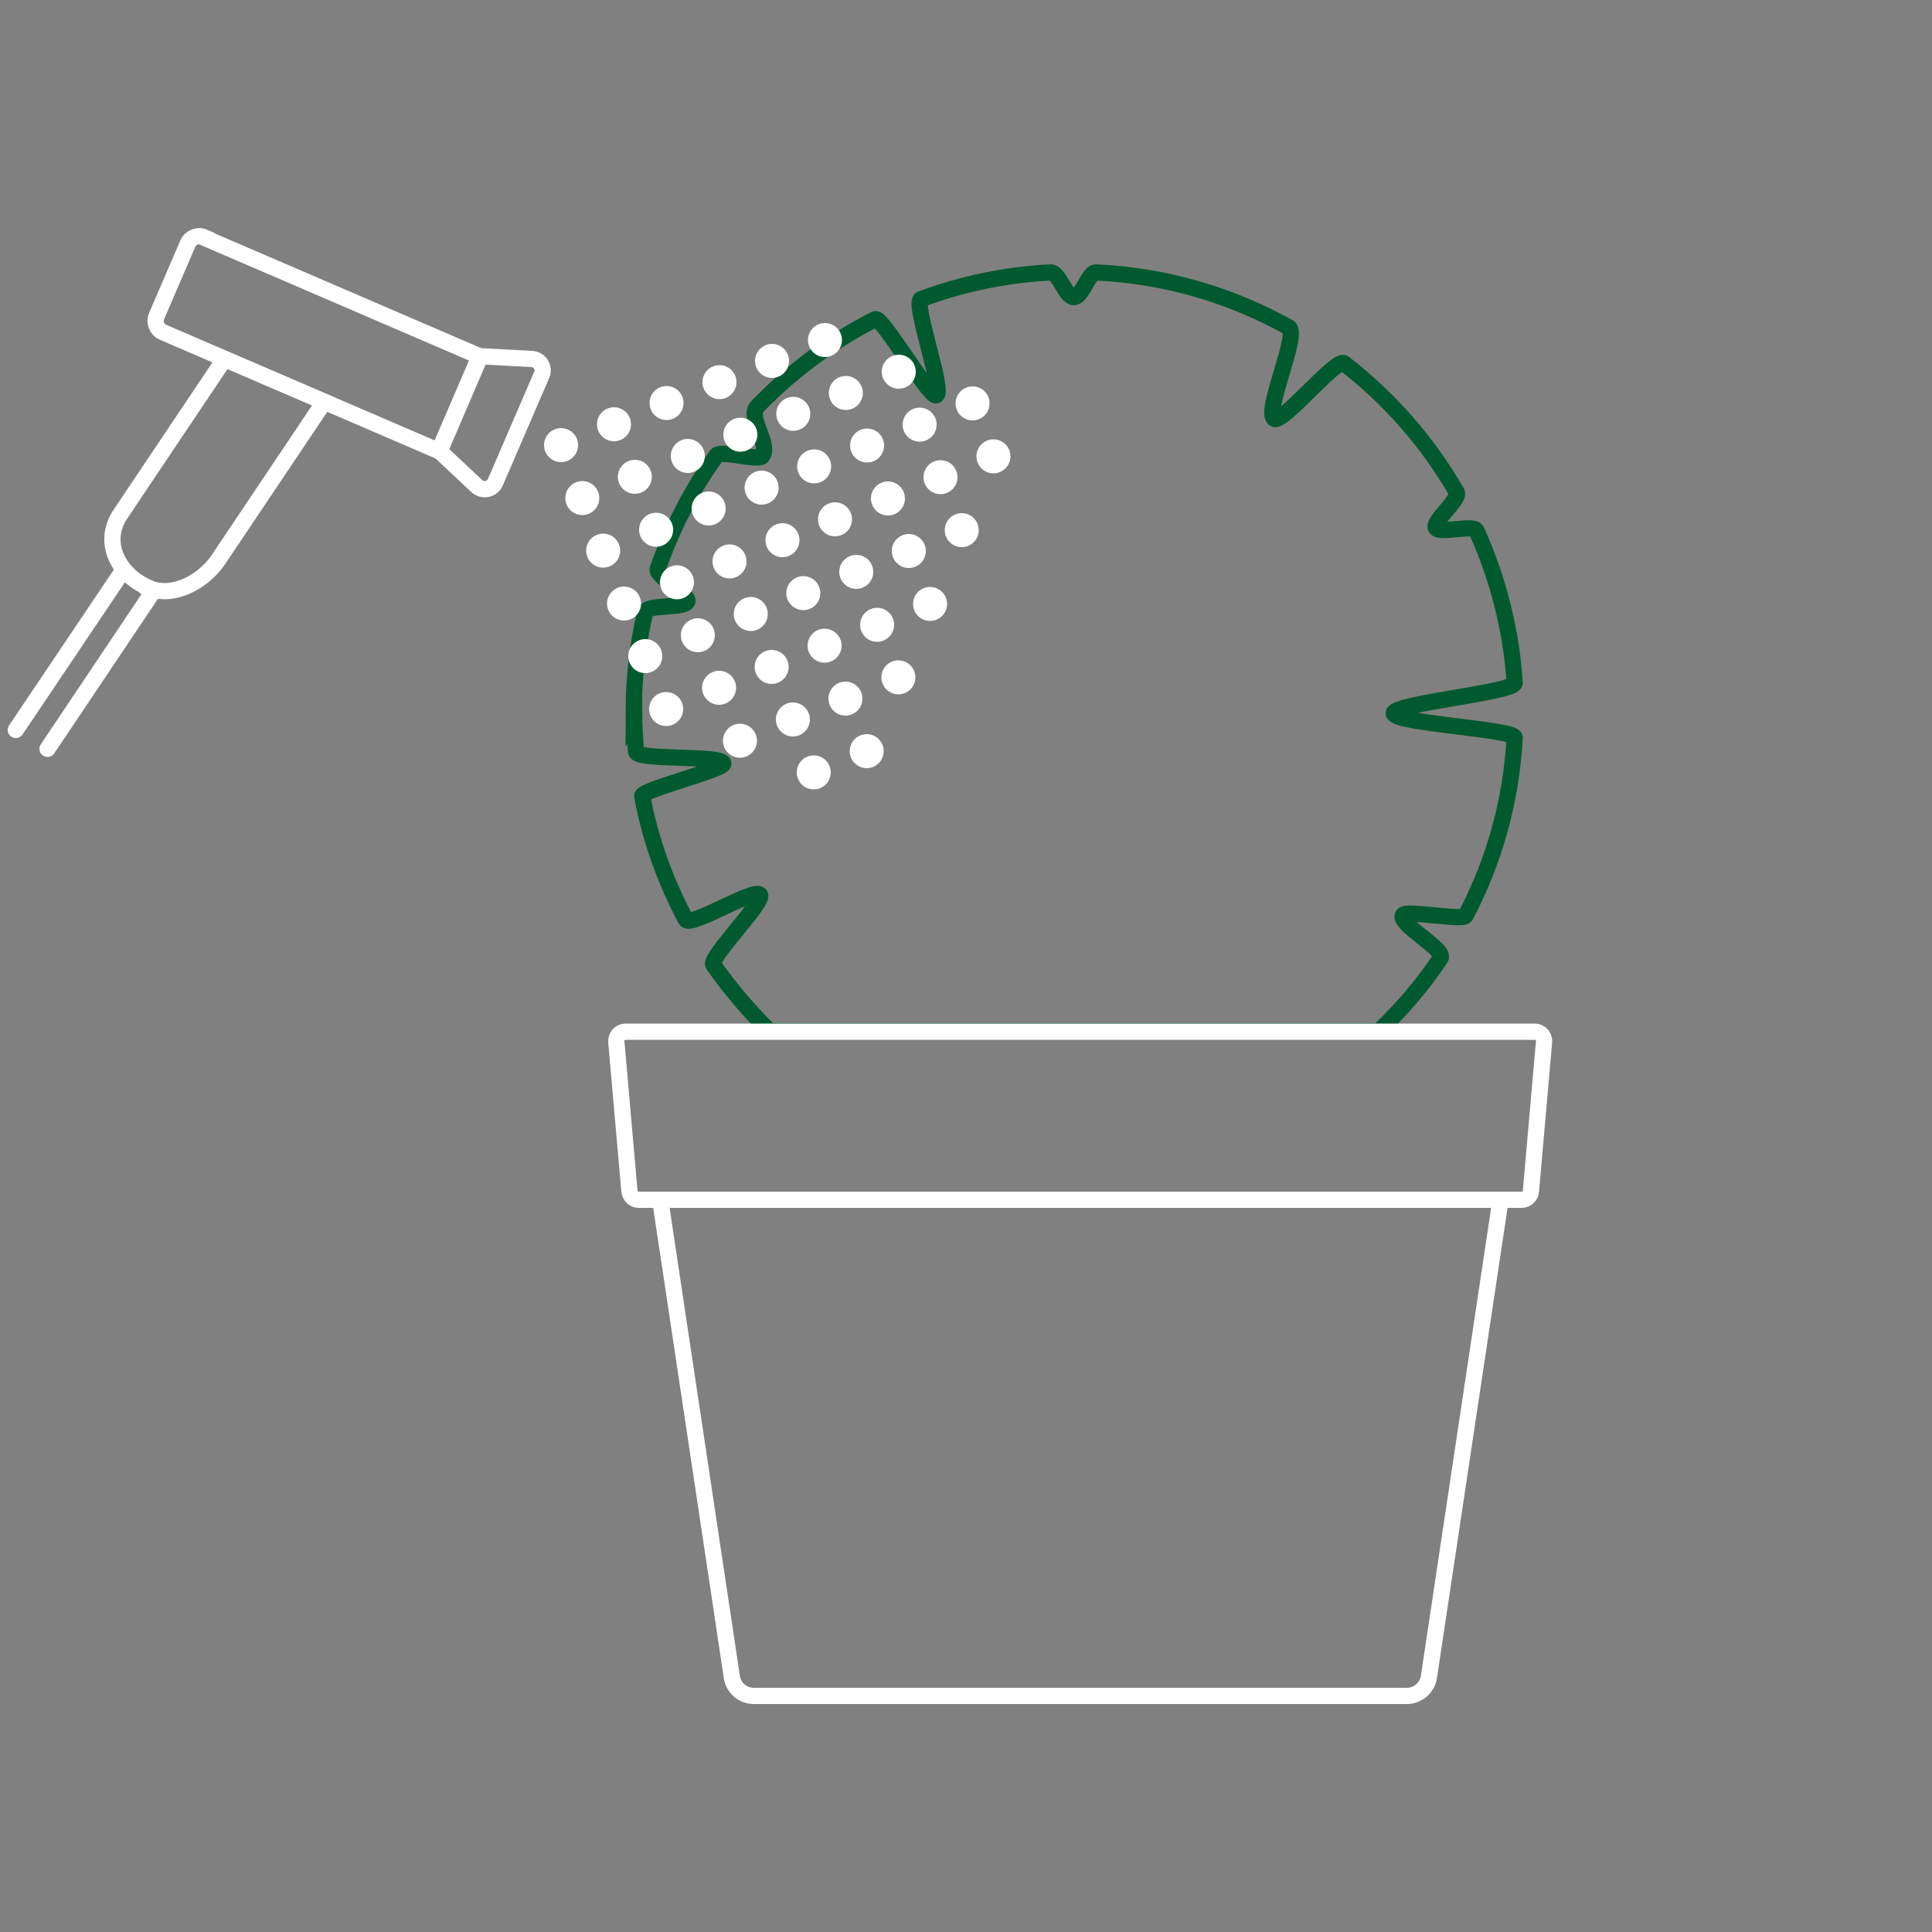 <?xml version="1.0" encoding="UTF-8"?> <svg xmlns="http://www.w3.org/2000/svg" id="Calque_1" version="1.1" viewBox="0 0 500 500"><rect x="0" y="0" width="500" height="500" fill="#808080" stroke="none"/><defs><style> .st0 { stroke: #015a2f; } .st0, .st1 { fill: none; stroke-linecap: round; stroke-miterlimit: 10; stroke-width: 4.2px; } .st2 { fill: #fff; } .st1 { stroke: #fff; } </style></defs><path class="st0" d="M164,184.4c0-8.9,1-17.6,3-26,.5-2.1,10.3-.8,10.9-2.8.5-1.6-8.3-6.7-7.7-8.3,3.7-10.6,8.8-20.6,15.3-29.5.9-1.3,10.8,1.5,11.7.3,2.4-3.1-3.9-10.1-1.2-12.9,8.8-9.1,19.1-16.8,30.5-22.6,1.7-.9,14.1,20.5,15.8,19.7,2.2-1-6.2-24.1-3.9-24.9,10.5-3.9,21.8-6.3,33.5-6.9,2.1-.1,3.9,6.4,6,6.4s3.9-6.5,5.7-6.4c18,.8,35,5.9,49.9,14.2,2.9,1.6-6.5,21.9-3.7,23.7,2,1.3,16.1-15.8,18-14.4,11.8,9.1,21.7,20.4,29.2,33.4,1,1.7-6.3,7.5-5.4,9.2.8,1.6,9.8-.9,10.5.7,5.5,12.2,9,25.5,9.9,39.4.2,2.5-31.3,5.3-31.3,7.9s31.4,4.1,31.3,6.3c-.9,16.6-5.4,32.2-12.7,46.1-.7,1.3-15.5-1.5-16.2-.2-1.4,2.4,11.2,8.9,9.7,11.2-4.6,6.9-10,13.2-16,18.9h-157.6c-5.4-5.3-10.3-11.1-14.6-17.2-1.2-1.8,13.2-16.2,12.1-18.1-1.2-2-18.1,8.5-19.2,6.4-5.3-9.9-9.2-20.7-11.3-32-.3-1.5,21.3-6.9,21-8.4-.4-2.3-22.4-.7-22.6-3.1-.3-3.4-.5-6.8-.5-10.3Z"></path><path class="st1" d="M393.8,310.5h-228.5c-1.2,0-2.2-.9-2.4-2.2l-3.4-38.7c-.1-1.4,1-2.6,2.4-2.6h235.3c1.4,0,2.5,1.2,2.4,2.6l-3.4,38.7c-.1,1.2-1.1,2.2-2.4,2.2Z"></path><path class="st1" d="M388.3,310.8l-18.5,123.2c-.4,2.8-2.9,4.9-5.7,4.9h-169c-2.9,0-5.3-2.1-5.7-4.9l-18.5-123.2"></path><g><path class="st1" d="M38.2,152h0c-7.1-3.1-11.8-11-7.4-18.4l27.3-40.7,25.8,11.1-27.3,40.7c-3.4,5.2-11.3,10.4-18.4,7.4Z"></path><line class="st1" x1="39.6" y1="153.1" x2="12.3" y2="193.8"></line><line class="st1" x1="4.1" y1="188.9" x2="31.4" y2="148.3"></line><path class="st1" d="M44.5,75.1h77.7v26.7H44.5c-1.7,0-3.2-1.4-3.2-3.2v-20.4c0-1.7,1.4-3.2,3.2-3.2Z" transform="translate(41.6 -25.1) rotate(23.3)"></path><path class="st1" d="M113.7,116.7l9.7,9.1c1.5,1.4,4,.9,4.8-1l12-27.8c.8-1.9-.5-4-2.6-4.1l-13.3-.7-10.5,24.5Z"></path><g><circle class="st2" cx="145.2" cy="115.2" r="4.4"></circle><circle class="st2" cx="164.3" cy="123.4" r="4.4"></circle><circle class="st2" cx="183.4" cy="131.6" r="4.4"></circle><circle class="st2" cx="202.5" cy="139.8" r="4.4"></circle><circle class="st2" cx="150.7" cy="128.9" r="4.4"></circle><circle class="st2" cx="169.8" cy="137.1" r="4.4"></circle><circle class="st2" cx="188.8" cy="145.3" r="4.4"></circle><circle class="st2" cx="207.9" cy="153.5" r="4.4"></circle><circle class="st2" cx="158.9" cy="109.8" r="4.4"></circle><circle class="st2" cx="178" cy="118" r="4.4"></circle><circle class="st2" cx="197.1" cy="126.2" r="4.4"></circle><circle class="st2" cx="216.1" cy="134.4" r="4.4"></circle><circle class="st2" cx="227" cy="161.7" r="4.4"></circle><circle class="st2" cx="235.2" cy="142.6" r="4.4"></circle><circle class="st2" cx="172.5" cy="104.3" r="4.4"></circle><circle class="st2" cx="191.6" cy="112.5" r="4.4"></circle><circle class="st2" cx="210.7" cy="120.7" r="4.4"></circle><circle class="st2" cx="229.8" cy="129" r="4.4"></circle><circle class="st2" cx="186.2" cy="98.9" r="4.4"></circle><circle class="st2" cx="205.3" cy="107.1" r="4.4"></circle><circle class="st2" cx="224.4" cy="115.3" r="4.4"></circle><circle class="st2" cx="243.4" cy="123.5" r="4.4"></circle><circle class="st2" cx="199.8" cy="93.4" r="4.4"></circle><circle class="st2" cx="218.9" cy="101.7" r="4.4"></circle><circle class="st2" cx="238" cy="109.9" r="4.4"></circle><circle class="st2" cx="257.1" cy="118.1" r="4.4"></circle><circle class="st2" cx="213.5" cy="88" r="4.4"></circle><circle class="st2" cx="232.6" cy="96.2" r="4.4"></circle><circle class="st2" cx="251.7" cy="104.4" r="4.4"></circle><circle class="st2" cx="156.1" cy="142.5" r="4.4"></circle><circle class="st2" cx="175.2" cy="150.7" r="4.4"></circle><circle class="st2" cx="194.3" cy="158.9" r="4.4"></circle><circle class="st2" cx="213.4" cy="167.1" r="4.4"></circle><circle class="st2" cx="161.5" cy="156.2" r="4.4"></circle><circle class="st2" cx="180.6" cy="164.4" r="4.4"></circle><circle class="st2" cx="199.7" cy="172.6" r="4.4"></circle><circle class="st2" cx="218.8" cy="180.8" r="4.4"></circle><circle class="st2" cx="167" cy="169.8" r="4.4"></circle><circle class="st2" cx="186.1" cy="178" r="4.4"></circle><circle class="st2" cx="205.2" cy="186.2" r="4.4"></circle><circle class="st2" cx="224.3" cy="194.4" r="4.4"></circle><circle class="st2" cx="172.4" cy="183.5" r="4.4"></circle><circle class="st2" cx="191.5" cy="191.7" r="4.4"></circle><circle class="st2" cx="210.6" cy="199.9" r="4.4"></circle><circle class="st2" cx="221.6" cy="148" r="4.4"></circle><circle class="st2" cx="248.9" cy="137.2" r="4.4"></circle><circle class="st2" cx="232.5" cy="175.3" r="4.4"></circle><circle class="st2" cx="240.7" cy="156.3" r="4.4"></circle></g></g></svg> 